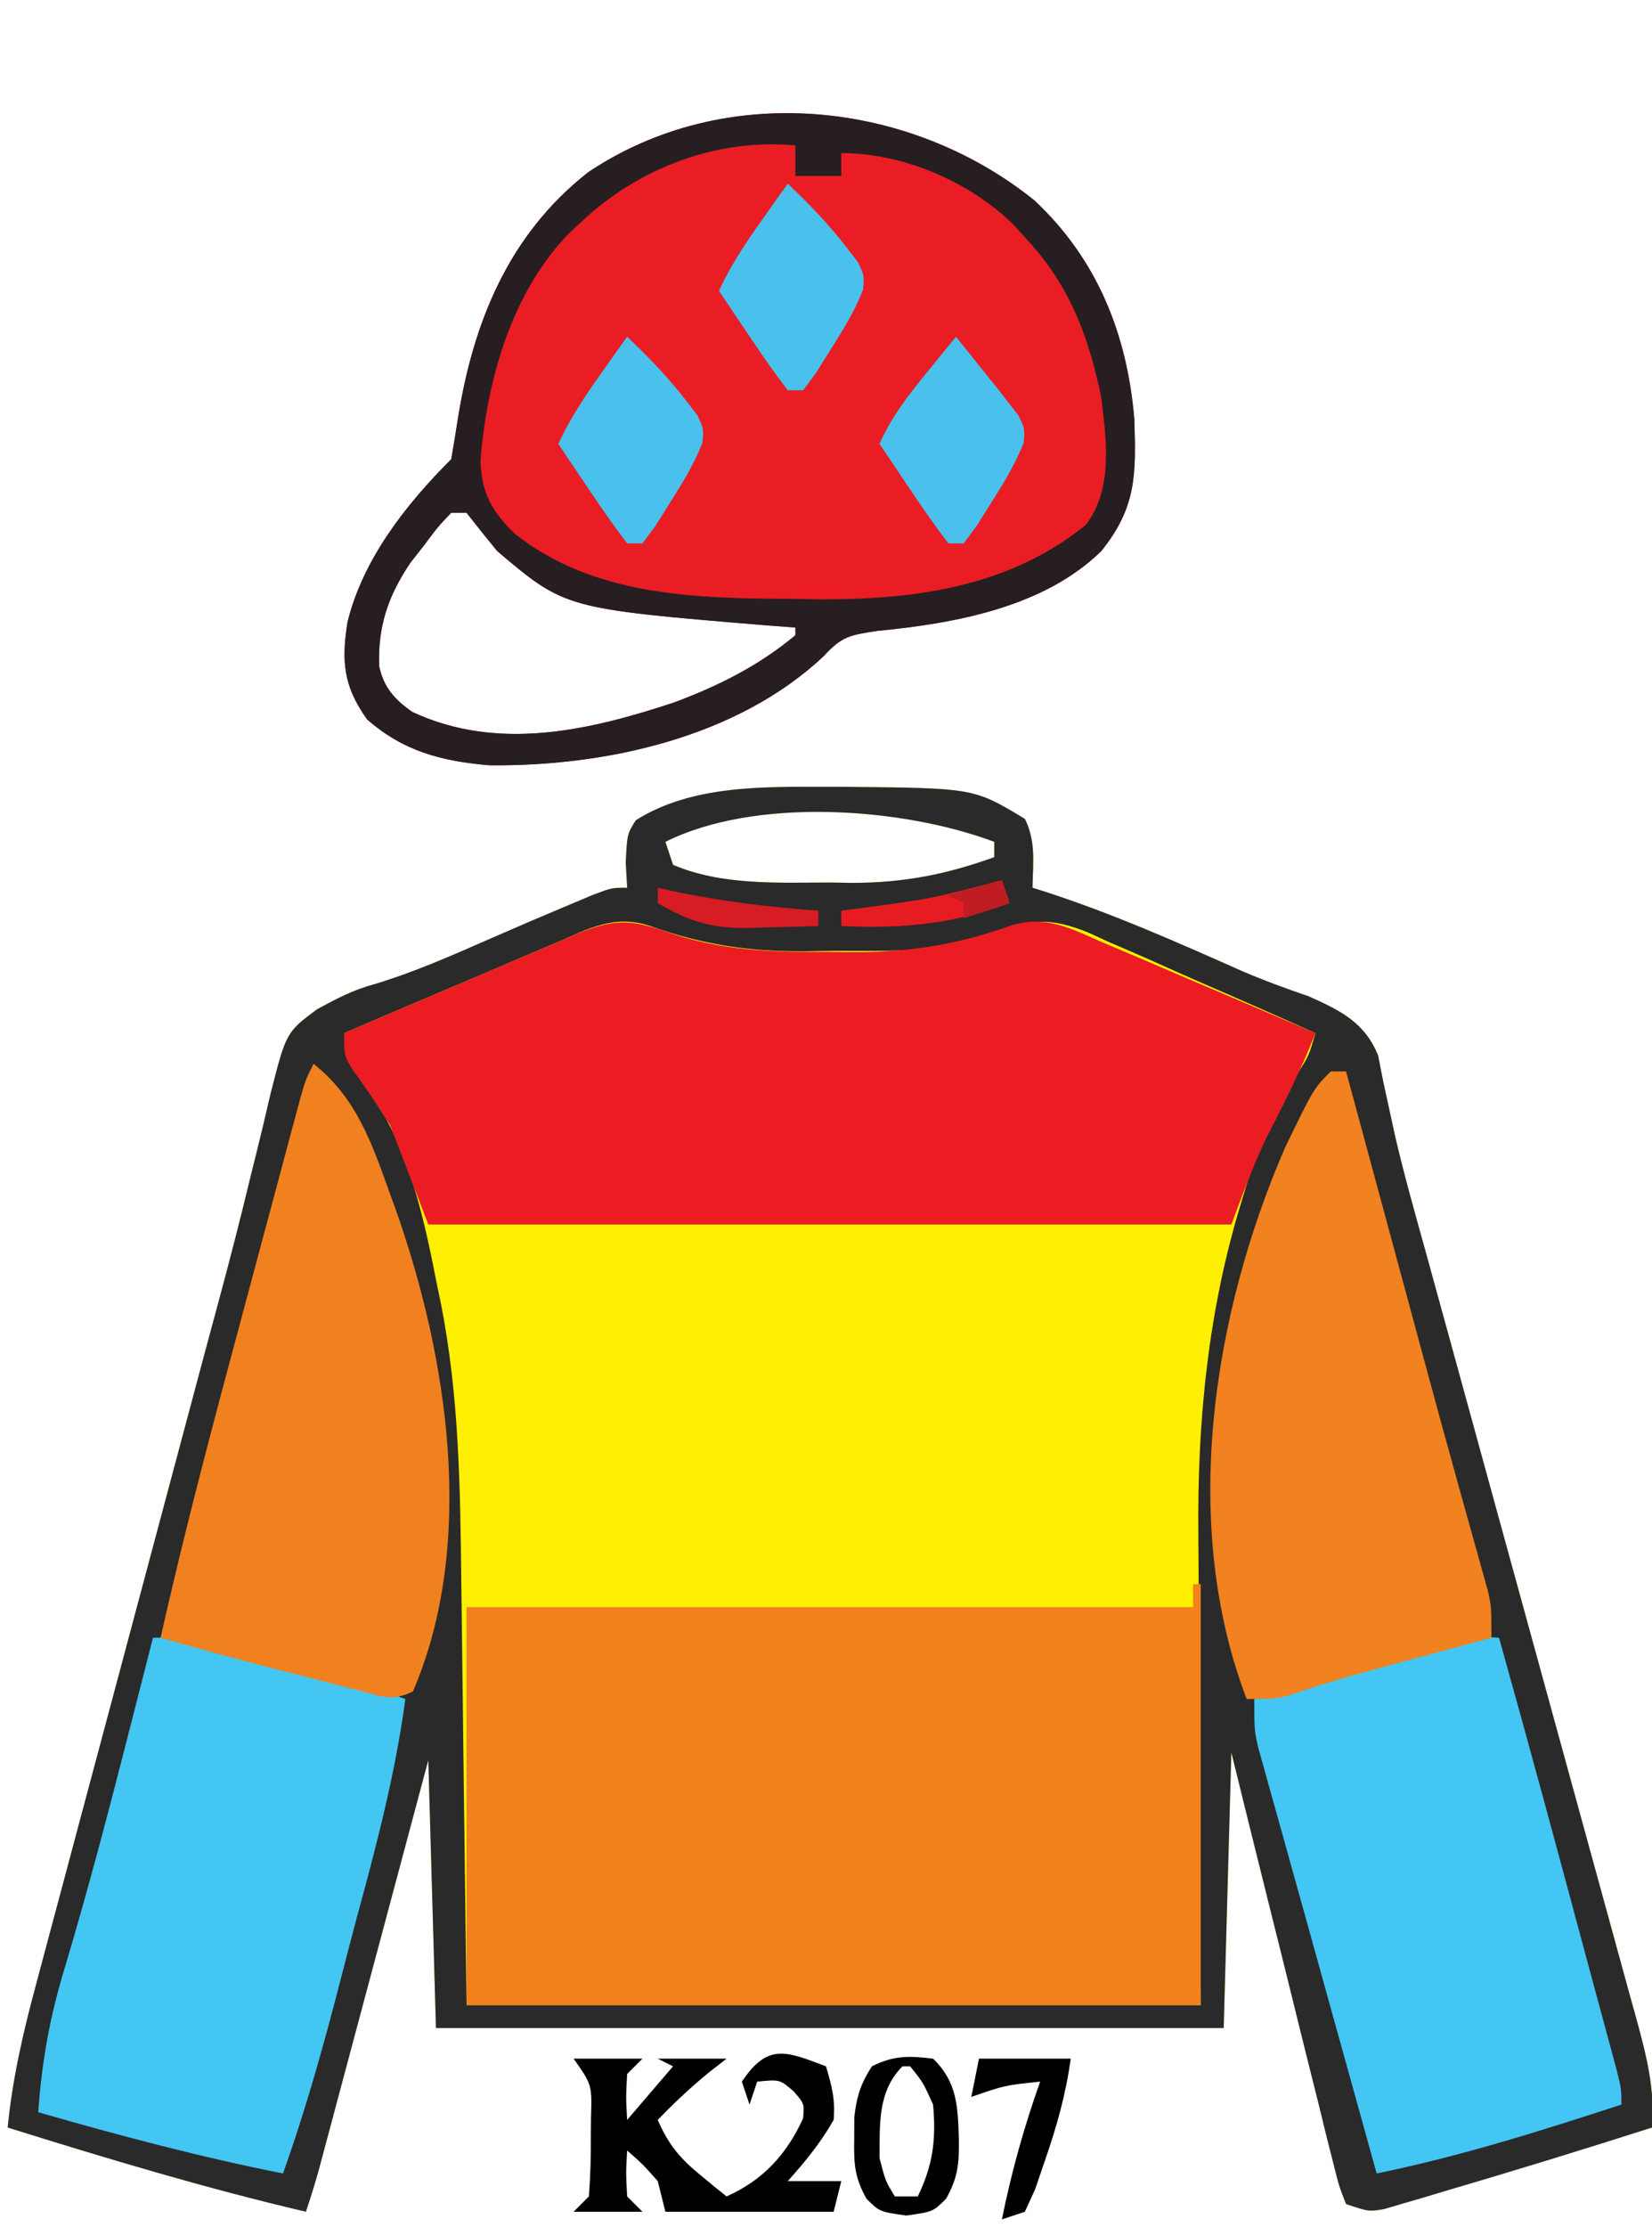 <?xml version="1.0" encoding="UTF-8"?>
<svg version="1.1" xmlns="http://www.w3.org/2000/svg" width="216" height="291">
<path d="M0 0 C0.828 0.001 1.657 0.002 2.51 0.002 C19.094 0.167 19.094 0.167 25.75 4.188 C27.228 7.144 26.81 9.93 26.75 13.188 C27.281 13.355 27.813 13.522 28.361 13.694 C37.232 16.559 45.677 20.311 54.188 24.091 C57.036 25.31 59.914 26.375 62.849 27.363 C67 29.239 70.16 30.744 71.937 35.094 C72.171 36.282 72.405 37.471 72.646 38.695 C72.959 40.146 73.277 41.597 73.599 43.046 C73.863 44.265 73.863 44.265 74.133 45.509 C75.334 50.721 76.804 55.863 78.233 61.016 C78.901 63.442 79.568 65.868 80.235 68.295 C80.581 69.552 80.927 70.809 81.284 72.104 C82.38 76.08 83.471 80.057 84.562 84.035 C84.938 85.405 85.314 86.776 85.69 88.147 C85.878 88.832 86.066 89.518 86.259 90.224 C88.791 99.456 91.327 108.688 93.871 117.917 C95.598 124.183 97.319 130.451 99.035 136.721 C99.939 140.026 100.847 143.331 101.761 146.633 C102.776 150.305 103.781 153.978 104.784 157.653 C105.086 158.738 105.389 159.822 105.7 160.94 C107.013 165.785 108.163 170.115 107.75 175.188 C98.679 178.087 89.576 180.88 80.438 183.562 C79.525 183.837 78.612 184.112 77.671 184.395 C76.814 184.644 75.957 184.892 75.074 185.148 C74.312 185.373 73.55 185.598 72.764 185.83 C70.75 186.188 70.75 186.188 67.75 185.188 C66.82 182.827 66.82 182.827 66.032 179.658 C65.582 177.886 65.582 177.886 65.123 176.079 C64.807 174.78 64.491 173.482 64.176 172.184 C63.845 170.862 63.513 169.541 63.18 168.219 C62.305 164.739 61.446 161.254 60.591 157.769 C59.715 154.214 58.825 150.663 57.936 147.111 C56.191 140.14 54.471 133.164 52.75 126.188 C52.42 138.067 52.09 149.947 51.75 162.188 C17.76 162.188 -16.23 162.188 -51.25 162.188 C-51.745 144.863 -51.745 144.863 -52.25 127.188 C-53.321 131.195 -54.392 135.203 -55.496 139.332 C-56.351 142.527 -57.205 145.722 -58.06 148.917 C-58.963 152.289 -59.865 155.662 -60.766 159.035 C-61.8 162.905 -62.835 166.775 -63.871 170.645 C-64.194 171.854 -64.517 173.063 -64.85 174.31 C-65.15 175.43 -65.45 176.551 -65.76 177.706 C-66.024 178.694 -66.288 179.683 -66.56 180.701 C-67.072 182.545 -67.645 184.372 -68.25 186.188 C-81.434 183.107 -94.328 179.216 -107.25 175.188 C-106.615 168.816 -105.254 162.861 -103.585 156.686 C-103.178 155.152 -103.178 155.152 -102.762 153.587 C-101.865 150.216 -100.96 146.846 -100.055 143.477 C-99.422 141.107 -98.79 138.737 -98.159 136.366 C-96.493 130.118 -94.82 123.872 -93.146 117.625 C-91.468 111.361 -89.797 105.094 -88.125 98.828 C-86.231 91.734 -84.337 84.64 -82.439 77.547 C-82.149 76.461 -81.859 75.376 -81.56 74.258 C-80.986 72.118 -80.408 69.979 -79.828 67.84 C-78.307 62.228 -76.857 56.608 -75.497 50.954 C-75.203 49.768 -74.908 48.581 -74.605 47.359 C-74.042 45.09 -73.5 42.816 -72.982 40.537 C-70.847 32.07 -70.847 32.07 -66.762 29.048 C-64.212 27.669 -62.061 26.525 -59.285 25.785 C-53.98 24.185 -49.008 21.972 -43.939 19.748 C-40.494 18.24 -37.04 16.763 -33.57 15.312 C-32.593 14.903 -31.616 14.493 -30.61 14.07 C-28.25 13.188 -28.25 13.188 -26.25 13.188 C-26.312 12.094 -26.374 11.001 -26.438 9.875 C-26.25 6.188 -26.25 6.188 -25.125 4.375 C-17.808 -0.259 -8.388 -0.009 0 0 Z M-21.25 7.188 C-20.92 8.178 -20.59 9.168 -20.25 10.188 C-13.992 12.893 -6.492 12.522 0.188 12.5 C1.16 12.516 2.133 12.532 3.135 12.549 C9.815 12.553 15.473 11.462 21.75 9.188 C21.75 8.527 21.75 7.867 21.75 7.188 C9.717 2.675 -9.493 1.309 -21.25 7.188 Z " fill="#FEF000" transform="translate(108.25,102.812)"/>
<path d="M0 0 C0.828 0.001 1.657 0.002 2.51 0.002 C19.094 0.167 19.094 0.167 25.75 4.188 C27.228 7.144 26.81 9.93 26.75 13.188 C27.281 13.355 27.813 13.522 28.361 13.694 C37.232 16.559 45.677 20.311 54.188 24.091 C57.036 25.31 59.914 26.375 62.849 27.363 C67 29.239 70.16 30.744 71.937 35.094 C72.171 36.282 72.405 37.471 72.646 38.695 C72.959 40.146 73.277 41.597 73.599 43.046 C73.863 44.265 73.863 44.265 74.133 45.509 C75.334 50.721 76.804 55.863 78.233 61.016 C78.901 63.442 79.568 65.868 80.235 68.295 C80.581 69.552 80.927 70.809 81.284 72.104 C82.38 76.08 83.471 80.057 84.562 84.035 C84.938 85.405 85.314 86.776 85.69 88.147 C85.878 88.832 86.066 89.518 86.259 90.224 C88.791 99.456 91.327 108.688 93.871 117.917 C95.598 124.183 97.319 130.451 99.035 136.721 C99.939 140.026 100.847 143.331 101.761 146.633 C102.776 150.305 103.781 153.978 104.784 157.653 C105.086 158.738 105.389 159.822 105.7 160.94 C107.013 165.785 108.163 170.115 107.75 175.188 C98.679 178.087 89.576 180.88 80.438 183.562 C79.525 183.837 78.612 184.112 77.671 184.395 C76.814 184.644 75.957 184.892 75.074 185.148 C74.312 185.373 73.55 185.598 72.764 185.83 C70.75 186.188 70.75 186.188 67.75 185.188 C66.82 182.827 66.82 182.827 66.032 179.658 C65.582 177.886 65.582 177.886 65.123 176.079 C64.807 174.78 64.491 173.482 64.176 172.184 C63.845 170.862 63.513 169.541 63.18 168.219 C62.305 164.739 61.446 161.254 60.591 157.769 C59.715 154.214 58.825 150.663 57.936 147.111 C56.191 140.14 54.471 133.164 52.75 126.188 C52.42 138.067 52.09 149.947 51.75 162.188 C17.76 162.188 -16.23 162.188 -51.25 162.188 C-51.745 144.863 -51.745 144.863 -52.25 127.188 C-53.321 131.195 -54.392 135.203 -55.496 139.332 C-56.351 142.527 -57.205 145.722 -58.06 148.917 C-58.963 152.289 -59.865 155.662 -60.766 159.035 C-61.8 162.905 -62.835 166.775 -63.871 170.645 C-64.194 171.854 -64.517 173.063 -64.85 174.31 C-65.15 175.43 -65.45 176.551 -65.76 177.706 C-66.024 178.694 -66.288 179.683 -66.56 180.701 C-67.072 182.545 -67.645 184.372 -68.25 186.188 C-81.434 183.107 -94.328 179.216 -107.25 175.188 C-106.615 168.816 -105.254 162.861 -103.585 156.686 C-103.178 155.152 -103.178 155.152 -102.762 153.587 C-101.865 150.216 -100.96 146.846 -100.055 143.477 C-99.422 141.107 -98.79 138.737 -98.159 136.366 C-96.493 130.118 -94.82 123.872 -93.146 117.625 C-91.468 111.361 -89.797 105.094 -88.125 98.828 C-86.231 91.734 -84.337 84.64 -82.439 77.547 C-82.149 76.461 -81.859 75.376 -81.56 74.258 C-80.986 72.118 -80.408 69.979 -79.828 67.84 C-78.307 62.228 -76.857 56.608 -75.497 50.954 C-75.203 49.768 -74.908 48.581 -74.605 47.359 C-74.042 45.09 -73.5 42.816 -72.982 40.537 C-70.847 32.07 -70.847 32.07 -66.762 29.048 C-64.212 27.669 -62.061 26.525 -59.285 25.785 C-53.98 24.185 -49.008 21.972 -43.939 19.748 C-40.494 18.24 -37.04 16.763 -33.57 15.312 C-32.593 14.903 -31.616 14.493 -30.61 14.07 C-28.25 13.188 -28.25 13.188 -26.25 13.188 C-26.312 12.094 -26.374 11.001 -26.438 9.875 C-26.25 6.188 -26.25 6.188 -25.125 4.375 C-17.808 -0.259 -8.388 -0.009 0 0 Z M-21.25 7.188 C-20.92 8.178 -20.59 9.168 -20.25 10.188 C-13.992 12.893 -6.492 12.522 0.188 12.5 C1.16 12.516 2.133 12.532 3.135 12.549 C9.815 12.553 15.473 11.462 21.75 9.188 C21.75 8.527 21.75 7.867 21.75 7.188 C9.717 2.675 -9.493 1.309 -21.25 7.188 Z M-35.516 20.371 C-36.309 20.705 -37.102 21.04 -37.92 21.384 C-40.451 22.454 -42.976 23.539 -45.5 24.625 C-47.216 25.353 -48.932 26.08 -50.648 26.807 C-54.854 28.588 -59.054 30.384 -63.25 32.188 C-62.277 36.509 -60.226 39.569 -57.82 43.262 C-54.175 50.053 -52.593 57.488 -51.125 65 C-50.956 65.813 -50.787 66.626 -50.613 67.463 C-48.204 79.577 -48.068 91.804 -47.934 104.109 C-47.915 105.527 -47.896 106.944 -47.877 108.362 C-47.809 113.554 -47.749 118.746 -47.688 123.938 C-47.543 135.57 -47.399 147.202 -47.25 159.188 C-15.57 159.188 16.11 159.188 48.75 159.188 C48.632 134.328 48.632 134.328 48.48 109.469 C48.466 104.599 48.466 104.599 48.464 102.301 C48.459 100.737 48.449 99.172 48.433 97.608 C48.295 82.885 49.706 68.396 54.062 54.25 C54.372 53.213 54.372 53.213 54.688 52.156 C56.359 46.842 58.643 42.072 61.516 37.289 C62.888 35.118 62.888 35.118 63.75 32.188 C58.804 29.959 53.842 27.77 48.864 25.614 C47.174 24.876 45.49 24.128 43.81 23.37 C41.386 22.277 38.948 21.224 36.504 20.176 C35.763 19.832 35.022 19.489 34.258 19.135 C29.013 16.945 26.004 17.235 20.755 19.349 C20.093 19.626 19.432 19.902 18.75 20.188 C12.77 21.69 6.693 21.411 0.562 21.438 C-0.619 21.458 -1.8 21.479 -3.018 21.5 C-10.35 21.533 -16.363 20.64 -23.25 18.188 C-27.921 16.646 -31.197 18.494 -35.516 20.371 Z " fill="#2A2A2B" transform="translate(108.25,102.812)"/>
<path d="M0 0 C8.24 7.707 12.147 17.538 13.066 28.633 C13.283 35.774 13.366 40.069 8.75 45.812 C1.217 53.181 -10.385 55.266 -20.543 56.25 C-24.109 56.791 -25.173 56.953 -27.5 59.5 C-38.858 70.215 -56.11 73.964 -71.25 73.812 C-77.459 73.28 -82.463 72.016 -87.25 67.812 C-90.356 63.504 -90.626 60.172 -89.812 55.098 C-87.782 46.851 -82.181 39.743 -76.25 33.812 C-75.956 32.092 -75.666 30.37 -75.401 28.645 C-73.394 15.943 -68.747 4.464 -58.344 -3.68 C-40.558 -15.607 -16.404 -13.204 0 0 Z M-76.25 40.812 C-78 42.653 -78 42.653 -79.75 45 C-80.358 45.777 -80.967 46.555 -81.594 47.355 C-84.509 51.68 -85.868 55.685 -85.672 60.883 C-85.066 63.654 -83.637 65.247 -81.332 66.84 C-70.162 72.058 -58.158 69.27 -47 65.562 C-41.231 63.394 -35.999 60.783 -31.25 56.812 C-31.25 56.483 -31.25 56.153 -31.25 55.812 C-32.543 55.715 -33.836 55.617 -35.168 55.516 C-61.352 53.342 -61.352 53.342 -70.25 45.812 C-71.602 44.161 -72.94 42.497 -74.25 40.812 C-74.91 40.812 -75.57 40.812 -76.25 40.812 Z " fill="#EA1D25" transform="translate(135.25,26.188)"/>
<path d="M0 0 C0.33 0 0.66 0 1 0 C1 18.15 1 36.3 1 55 C-30.68 55 -62.36 55 -95 55 C-95 37.84 -95 20.68 -95 3 C-63.65 3 -32.3 3 0 3 C0 2.01 0 1.02 0 0 Z " fill="#F3811E" transform="translate(156,207)"/>
<path d="M0 0 C7.169 2.485 13.858 2.71 21.396 2.634 C22.555 2.646 23.714 2.657 24.908 2.669 C32.126 2.645 38.111 1.649 44.896 -0.741 C49.568 -2.281 52.843 -0.434 57.162 1.443 C57.956 1.777 58.749 2.112 59.566 2.456 C62.098 3.526 64.622 4.611 67.146 5.697 C68.862 6.425 70.578 7.152 72.295 7.878 C76.501 9.66 80.7 11.456 84.896 13.259 C83.028 18.017 80.777 22.489 78.432 27.029 C76.699 30.675 75.314 34.479 73.896 38.259 C39.246 38.259 4.596 38.259 -31.104 38.259 C-32.754 33.969 -34.404 29.679 -36.104 25.259 C-38.453 21.604 -38.453 21.604 -40.967 18.064 C-42.104 16.259 -42.104 16.259 -42.104 13.259 C-37.056 11.09 -32.002 8.936 -26.942 6.796 C-25.222 6.065 -23.503 5.331 -21.786 4.593 C-19.318 3.532 -16.844 2.486 -14.369 1.443 C-13.602 1.11 -12.836 0.776 -12.045 0.433 C-7.078 -1.638 -4.889 -1.721 0 0 Z " fill="#EC1C23" transform="translate(87.104,121.741)"/>
<path d="M0 0 C3.922 -0.113 7.207 0.134 10.969 1.242 C11.87 1.504 12.771 1.766 13.699 2.035 C15.086 2.451 15.086 2.451 16.5 2.875 C17.886 3.279 17.886 3.279 19.301 3.691 C23.899 5.04 28.467 6.444 33 8 C31.7 17.724 29.248 27.037 26.678 36.481 C26.002 38.991 25.349 41.506 24.703 44.023 C22.445 52.808 20.054 61.452 17 70 C6.167 67.858 -4.392 65.043 -15 62 C-14.537 55.294 -13.421 49.224 -11.438 42.812 C-8.61 33.325 -6.08 23.777 -3.625 14.188 C-3.444 13.482 -3.263 12.777 -3.077 12.051 C-2.048 8.035 -1.022 4.018 0 0 Z " fill="#43C6F2" transform="translate(20,214)"/>
<path d="M0 0 C3.828 13.654 7.533 27.34 11.204 41.037 C11.911 43.667 12.622 46.297 13.336 48.926 C13.526 49.629 13.716 50.332 13.912 51.056 C14.397 52.85 14.884 54.644 15.371 56.438 C16 59 16 59 16 61 C5.411 64.455 -5.075 67.764 -16 70 C-16.303 68.909 -16.606 67.819 -16.918 66.695 C-17.118 65.976 -17.317 65.257 -17.523 64.517 C-17.973 62.896 -18.423 61.276 -18.873 59.655 C-19.992 55.627 -21.112 51.598 -22.234 47.57 C-23.262 43.882 -24.285 40.192 -25.306 36.501 C-25.803 34.711 -26.302 32.921 -26.804 31.132 C-27.645 28.131 -28.479 25.128 -29.312 22.125 C-29.579 21.179 -29.846 20.233 -30.121 19.259 C-30.366 18.372 -30.611 17.484 -30.863 16.57 C-31.083 15.784 -31.302 14.998 -31.529 14.188 C-32 12 -32 12 -32 8 C-25.978 5.881 -19.889 4.056 -13.75 2.312 C-12.97 2.086 -12.189 1.86 -11.385 1.626 C-7.497 0.536 -4.082 -0.302 0 0 Z " fill="#43C6F3" transform="translate(196,214)"/>
<path d="M0 0 C5.65 4.52 7.591 10.324 10 17 C10.222 17.613 10.444 18.227 10.673 18.859 C17.53 38.144 21.342 62.576 13 82 C10.209 83.396 8.801 82.625 5.801 81.855 C4.756 81.591 3.711 81.326 2.635 81.053 C1.538 80.767 0.442 80.482 -0.688 80.188 C-1.765 79.914 -2.842 79.64 -3.951 79.357 C-9.326 77.983 -14.67 76.537 -20 75 C-16.836 60.865 -13.106 46.888 -9.344 32.902 C-8.474 29.664 -7.607 26.426 -6.742 23.188 C-5.91 20.074 -5.074 16.961 -4.238 13.848 C-3.928 12.686 -3.617 11.525 -3.298 10.329 C-3.01 9.262 -2.723 8.196 -2.427 7.098 C-2.175 6.159 -1.923 5.22 -1.663 4.252 C-1 2 -1 2 0 0 Z " fill="#F1811F" transform="translate(41,139)"/>
<path d="M0 0 C0.66 0 1.32 0 2 0 C2.15 0.552 2.299 1.105 2.453 1.674 C4.043 7.549 5.634 13.424 7.225 19.299 C7.814 21.477 8.404 23.655 8.993 25.833 C9.566 27.948 10.139 30.064 10.712 32.18 C11.285 34.296 11.857 36.412 12.429 38.529 C13.857 43.809 15.298 49.086 16.769 54.354 C17.048 55.362 17.328 56.37 17.616 57.408 C18.145 59.312 18.678 61.215 19.216 63.117 C19.452 63.966 19.687 64.814 19.929 65.689 C20.137 66.428 20.344 67.167 20.558 67.929 C21 70 21 70 21 74 C20.365 74.171 19.73 74.343 19.076 74.519 C16.175 75.303 13.275 76.089 10.375 76.875 C9.376 77.144 8.377 77.414 7.348 77.691 C3.37 78.771 -0.564 79.849 -4.461 81.195 C-7 82 -7 82 -11 82 C-19.707 59.222 -15.505 31.94 -6 10 C-2.241 2.241 -2.241 2.241 0 0 Z " fill="#F1821F" transform="translate(174,140)"/>
<path d="M0 0 C8.24 7.707 12.147 17.538 13.066 28.633 C13.283 35.774 13.366 40.069 8.75 45.812 C1.217 53.181 -10.385 55.266 -20.543 56.25 C-24.109 56.791 -25.173 56.953 -27.5 59.5 C-38.858 70.215 -56.11 73.964 -71.25 73.812 C-77.459 73.28 -82.463 72.016 -87.25 67.812 C-90.356 63.504 -90.626 60.172 -89.812 55.098 C-87.782 46.851 -82.181 39.743 -76.25 33.812 C-75.956 32.092 -75.666 30.37 -75.401 28.645 C-73.394 15.943 -68.747 4.464 -58.344 -3.68 C-40.558 -15.607 -16.404 -13.204 0 0 Z M-59.25 2.812 C-59.791 3.314 -60.333 3.815 -60.891 4.332 C-68.366 12.09 -71.582 23.443 -72.422 33.965 C-72.323 38.26 -70.889 40.672 -67.938 43.562 C-57.575 51.741 -44.282 52.01 -31.688 52.062 C-30.488 52.083 -29.289 52.104 -28.053 52.125 C-15.497 52.179 -3.205 50.464 6.75 42.375 C10.305 37.579 9.417 31.427 8.75 25.812 C7.096 17.644 4.506 10.904 -1.25 4.812 C-1.74 4.271 -2.23 3.73 -2.734 3.172 C-8.516 -2.495 -17.192 -6.188 -25.25 -6.188 C-25.25 -5.197 -25.25 -4.207 -25.25 -3.188 C-27.23 -3.188 -29.21 -3.188 -31.25 -3.188 C-31.25 -4.508 -31.25 -5.827 -31.25 -7.188 C-41.522 -8.143 -51.825 -4.221 -59.25 2.812 Z M-76.25 40.812 C-78 42.653 -78 42.653 -79.75 45 C-80.358 45.777 -80.967 46.555 -81.594 47.355 C-84.509 51.68 -85.868 55.685 -85.672 60.883 C-85.066 63.654 -83.637 65.247 -81.332 66.84 C-70.162 72.058 -58.158 69.27 -47 65.562 C-41.231 63.394 -35.999 60.783 -31.25 56.812 C-31.25 56.483 -31.25 56.153 -31.25 55.812 C-32.543 55.715 -33.836 55.617 -35.168 55.516 C-61.352 53.342 -61.352 53.342 -70.25 45.812 C-71.602 44.161 -72.94 42.497 -74.25 40.812 C-74.91 40.812 -75.57 40.812 -76.25 40.812 Z " fill="#261E20" transform="translate(135.25,26.188)"/>
<path d="M0 0 C0.774 2.653 1.228 4.293 1 7 C-0.674 9.962 -2.734 12.471 -5 15 C-2.69 15 -0.38 15 2 15 C1.67 16.32 1.34 17.64 1 19 C-6.26 19 -13.52 19 -21 19 C-21.33 17.68 -21.66 16.36 -22 15 C-23.979 12.77 -23.979 12.77 -26 11 C-26.167 13.917 -26.167 13.917 -26 17 C-25.34 17.66 -24.68 18.32 -24 19 C-26.97 19 -29.94 19 -33 19 C-32.34 18.34 -31.68 17.68 -31 17 C-30.801 14.291 -30.722 11.707 -30.75 9 C-30.742 8.263 -30.735 7.525 -30.727 6.766 C-30.59 2.416 -30.59 2.416 -33 -1 C-30.03 -1 -27.06 -1 -24 -1 C-24.66 -0.34 -25.32 0.32 -26 1 C-26.167 4.083 -26.167 4.083 -26 7 C-24.02 4.69 -22.04 2.38 -20 0 C-20.66 -0.33 -21.32 -0.66 -22 -1 C-19.03 -1 -16.06 -1 -13 -1 C-13.742 -0.422 -14.485 0.155 -15.25 0.75 C-17.661 2.723 -19.84 4.76 -22 7 C-20.618 10.21 -19.076 12.049 -16.375 14.25 C-15.743 14.771 -15.112 15.292 -14.461 15.828 C-13.979 16.215 -13.497 16.602 -13 17 C-8.264 14.879 -5.174 11.568 -3 6.812 C-2.824 4.887 -2.824 4.887 -4.25 3.25 C-6.048 1.709 -6.048 1.709 -9 2 C-9.33 2.99 -9.66 3.98 -10 5 C-10.33 4.01 -10.66 3.02 -11 2 C-7.61 -3.085 -5.187 -1.959 0 0 Z " fill="#000000" transform="translate(108,270)"/>
<path d="M0 0 C1.334 1.666 2.668 3.333 4 5 C4.752 5.93 4.752 5.93 5.52 6.879 C5.946 7.434 6.373 7.99 6.812 8.562 C7.252 9.121 7.692 9.679 8.145 10.254 C9 12 9 12 8.852 13.855 C7.719 16.709 6.21 19.161 4.562 21.75 C3.945 22.735 3.328 23.72 2.691 24.734 C2.133 25.482 1.575 26.23 1 27 C0.34 27 -0.32 27 -1 27 C-2.627 24.862 -4.14 22.732 -5.625 20.5 C-6.045 19.88 -6.465 19.26 -6.898 18.621 C-7.938 17.085 -8.97 15.543 -10 14 C-8.436 10.478 -6.305 7.729 -3.875 4.75 C-3.151 3.858 -2.426 2.966 -1.68 2.047 C-0.848 1.034 -0.848 1.034 0 0 Z " fill="#49C1EC" transform="translate(125,44)"/>
<path d="M0 0 C2.861 2.697 5.475 5.444 7.875 8.562 C8.306 9.121 8.736 9.679 9.18 10.254 C10 12 10 12 9.848 13.855 C8.719 16.711 7.21 19.161 5.562 21.75 C4.945 22.735 4.328 23.72 3.691 24.734 C3.133 25.482 2.575 26.23 2 27 C1.34 27 0.68 27 0 27 C-1.627 24.862 -3.14 22.732 -4.625 20.5 C-5.045 19.88 -5.465 19.26 -5.898 18.621 C-6.938 17.085 -7.97 15.543 -9 14 C-7.452 10.653 -5.509 7.753 -3.375 4.75 C-2.743 3.858 -2.112 2.966 -1.461 2.047 C-0.738 1.034 -0.738 1.034 0 0 Z " fill="#49C1EC" transform="translate(82,44)"/>
<path d="M0 0 C2.861 2.697 5.475 5.444 7.875 8.562 C8.306 9.121 8.736 9.679 9.18 10.254 C10 12 10 12 9.848 13.855 C8.719 16.711 7.21 19.161 5.562 21.75 C4.945 22.735 4.328 23.72 3.691 24.734 C3.133 25.482 2.575 26.23 2 27 C1.34 27 0.68 27 0 27 C-1.627 24.862 -3.14 22.732 -4.625 20.5 C-5.045 19.88 -5.465 19.26 -5.898 18.621 C-6.938 17.085 -7.97 15.543 -9 14 C-7.452 10.653 -5.509 7.753 -3.375 4.75 C-2.743 3.858 -2.112 2.966 -1.461 2.047 C-0.738 1.034 -0.738 1.034 0 0 Z " fill="#49C1EC" transform="translate(103,24)"/>
<path d="M0 0 C3.186 3.08 3.239 6.334 3.375 10.562 C3.401 13.745 3.268 15.526 1.695 18.309 C0 20 0 20 -3.5 20.5 C-7 20 -7 20 -8.699 18.312 C-10.28 15.503 -10.37 13.707 -10.312 10.5 C-10.309 9.562 -10.305 8.623 -10.301 7.656 C-9.994 4.945 -9.469 3.284 -8 1 C-5.139 -0.431 -3.16 -0.387 0 0 Z M-4 1 C-7.257 4.257 -6.965 8.537 -7 13 C-6.227 15.996 -6.227 15.996 -5 18 C-4.01 18 -3.02 18 -2 18 C0.004 13.866 0.408 10.575 0 6 C-1.298 3.11 -1.298 3.11 -3 1 C-3.33 1 -3.66 1 -4 1 Z " fill="#000000" transform="translate(122,269)"/>
<path d="M0 0 C3.96 0 7.92 0 12 0 C11.357 4.654 10.17 8.878 8.625 13.312 C8.205 14.546 7.785 15.78 7.352 17.051 C6.906 18.024 6.46 18.997 6 20 C5.01 20.33 4.02 20.66 3 21 C4.24 14.828 5.896 8.933 8 3 C3.354 3.485 3.354 3.485 -1 5 C-0.67 3.35 -0.34 1.7 0 0 Z " fill="#000000" transform="translate(128,269)"/>
<path d="M0 0 C0.33 0.99 0.66 1.98 1 3 C-6.465 5.775 -13.067 6.368 -21 6 C-21 5.34 -21 4.68 -21 4 C-20.071 3.879 -19.141 3.758 -18.184 3.633 C-8.964 2.388 -8.964 2.388 0 0 Z " fill="#E71C23" transform="translate(131,115)"/>
<path d="M0 0 C0.594 0.133 1.189 0.266 1.801 0.402 C8.185 1.763 14.492 2.53 21 3 C21 3.66 21 4.32 21 5 C18.624 5.082 16.251 5.141 13.875 5.188 C13.21 5.213 12.545 5.238 11.859 5.264 C7.131 5.333 4.049 4.403 0 2 C0 1.34 0 0.68 0 0 Z " fill="#D71C23" transform="translate(86,116)"/>
<path d="M0 0 C0.33 0.99 0.66 1.98 1 3 C-0.98 3.66 -2.96 4.32 -5 5 C-5 4.34 -5 3.68 -5 3 C-5.66 2.67 -6.32 2.34 -7 2 C-4.69 1.34 -2.38 0.68 0 0 Z " fill="#BF1C23" transform="translate(131,115)"/>
</svg>
